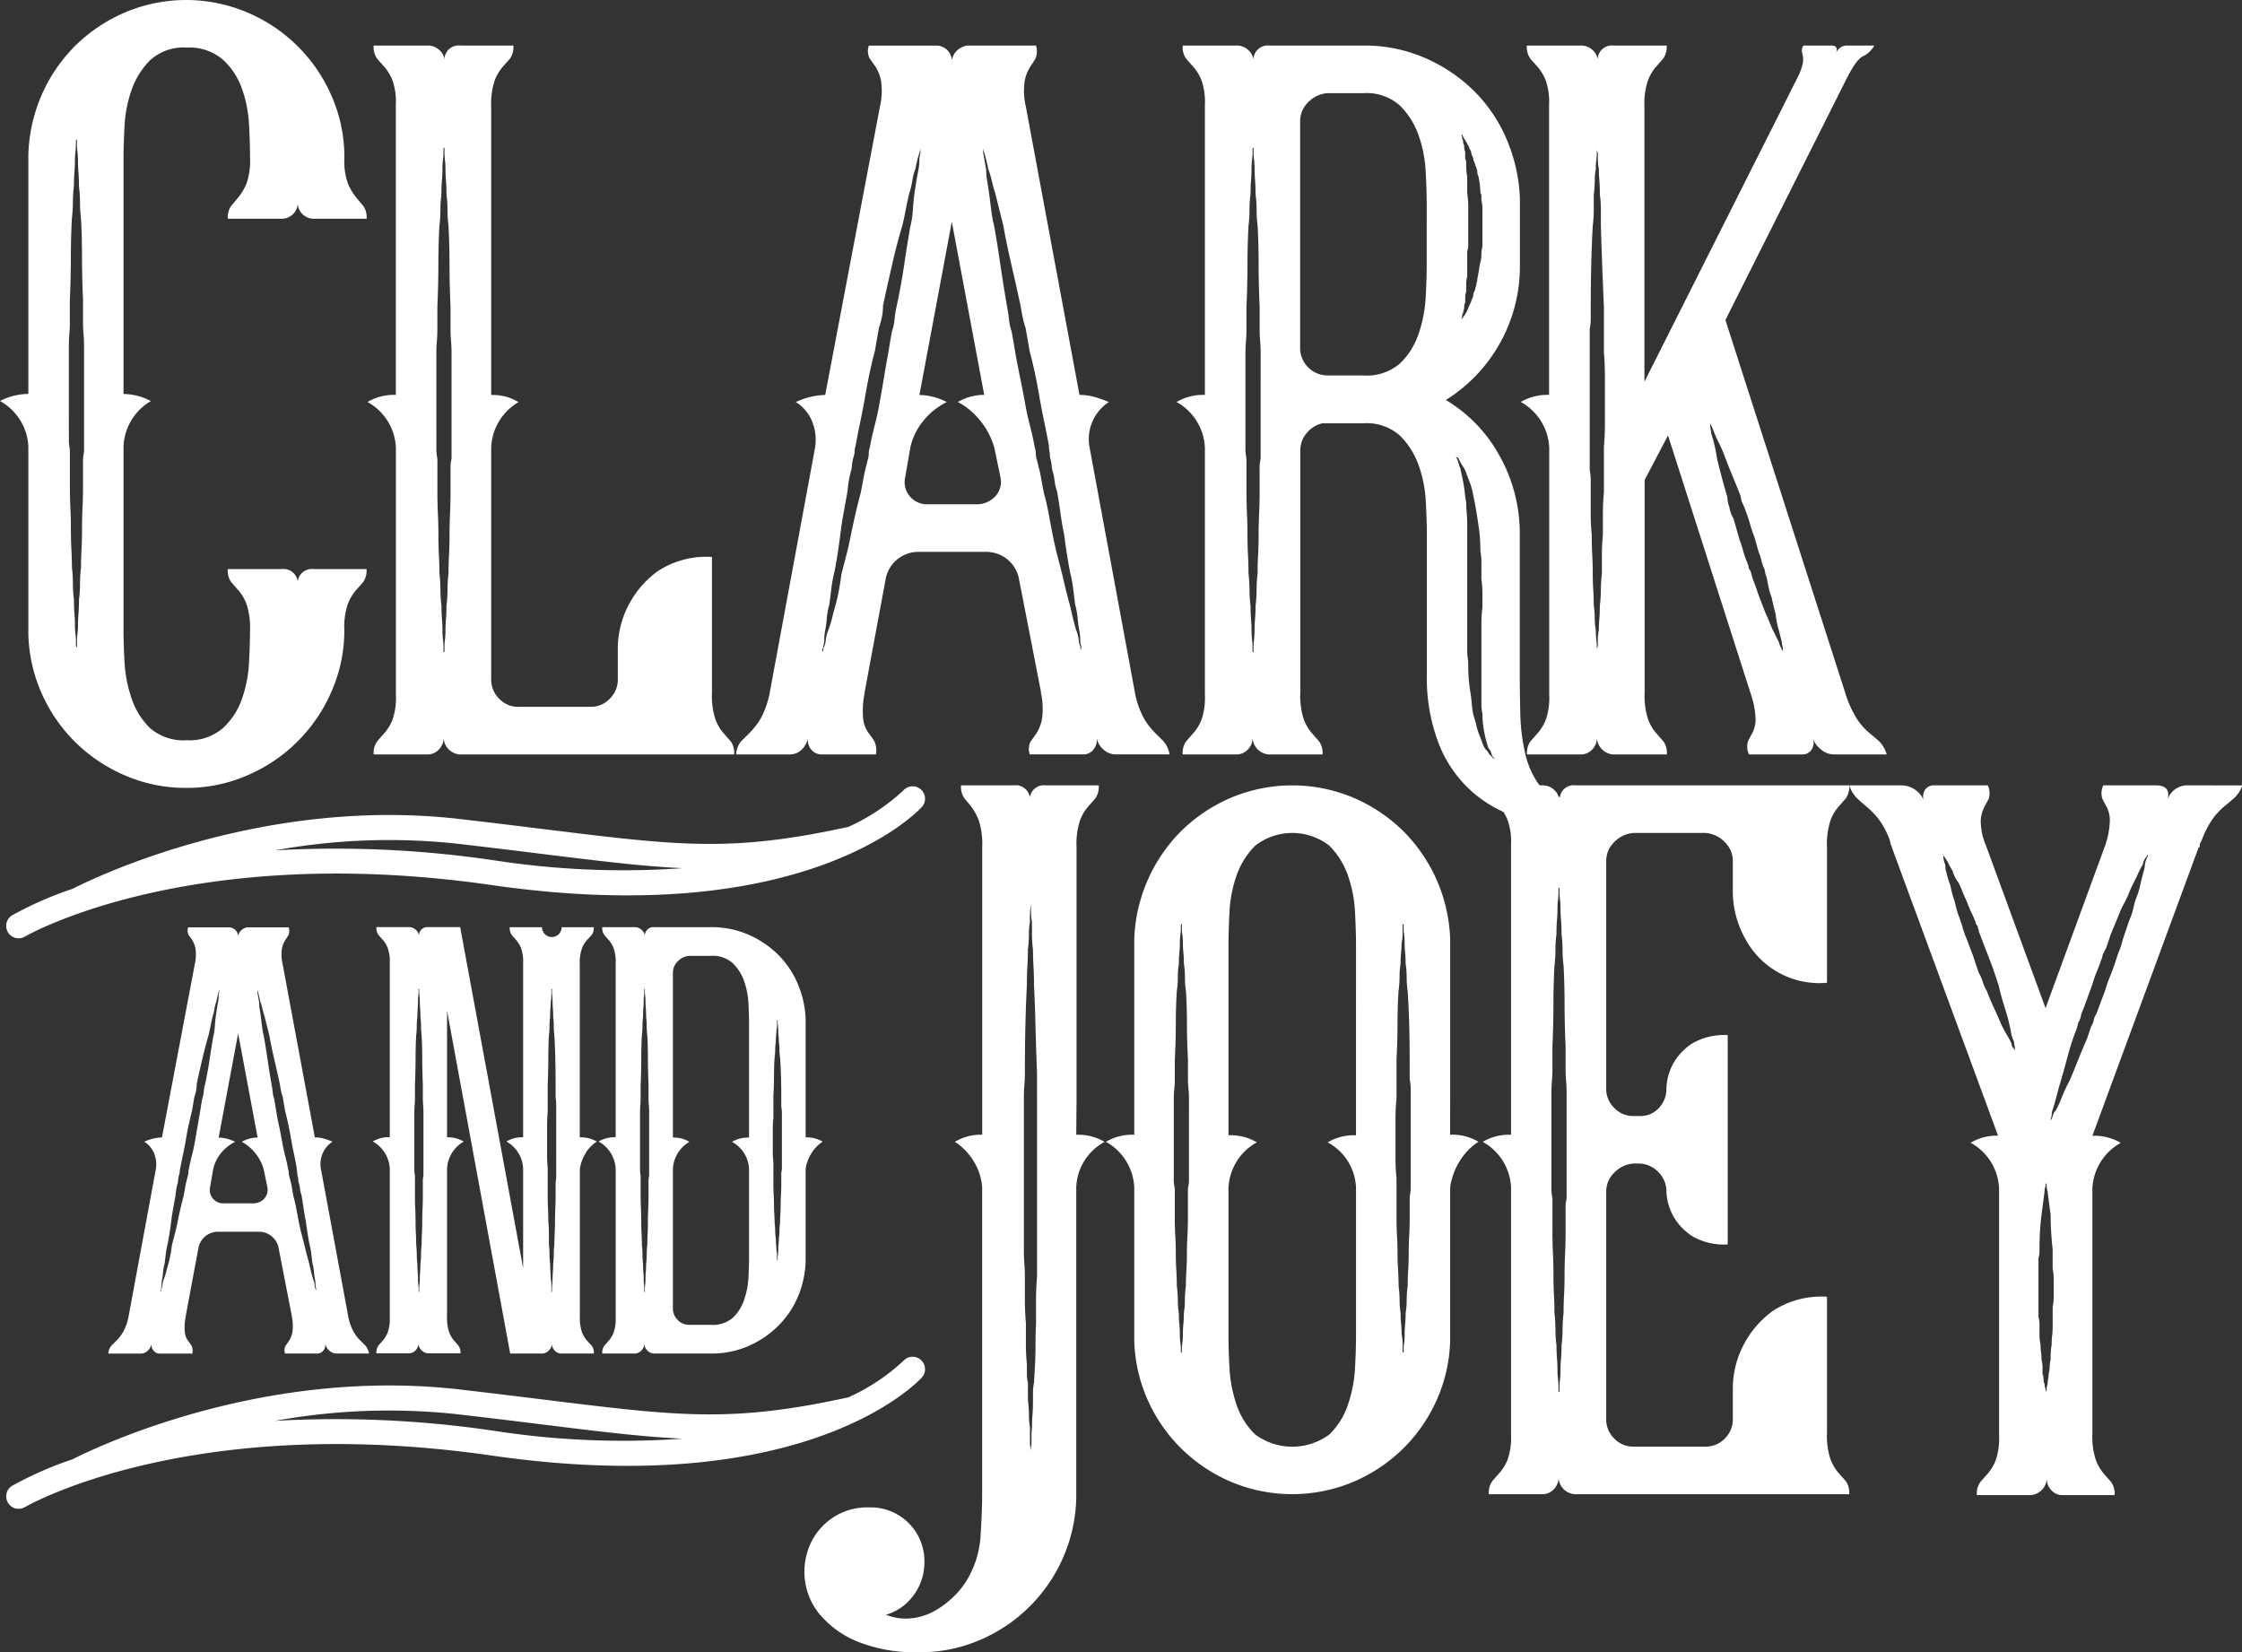 <?xml version="1.0" encoding="utf-8"?>
<svg xmlns="http://www.w3.org/2000/svg" xmlns:xlink="http://www.w3.org/1999/xlink" id="Group_5" data-name="Group 5" width="192.086" height="141.544" viewBox="0 0 192.086 141.544">
  <rect x="0" y="0" width="192.086" height="141.544" fill="#333333" stroke="none"/>
  <defs>
    <clipPath id="clip-path">
      <rect id="Rectangle_31" data-name="Rectangle 31" width="192.086" height="141.544" fill="none"/>
    </clipPath>
  </defs>
  <g id="Group_4" data-name="Group 4" clip-path="url(#clip-path)">
    <path id="Path_3" data-name="Path 3" d="M2.429,38.259v16.05A13.312,13.312,0,0,0,3.6,59.47a13.635,13.635,0,0,0,2.906,4.164,13.8,13.8,0,0,0,4.251,2.819A13.067,13.067,0,0,0,15.963,67.5a12.933,12.933,0,0,0,5.249-1.085,13.7,13.7,0,0,0,7.2-7.2A12.928,12.928,0,0,0,29.5,53.961a6.105,6.105,0,0,1,.3-2.212,4,4,0,0,1,.651-1.128q.346-.39.651-.737a1.7,1.7,0,0,0,.3-1.128H26.894a1.227,1.227,0,0,0-1.388,1.388,1.228,1.228,0,0,0-1.388-1.388h-4.6a1.691,1.691,0,0,0,.3,1.128q.3.347.651.737a4.059,4.059,0,0,1,.651,1.128,6.453,6.453,0,0,1,.3,2.3q0,1.128-.087,2.733a11.032,11.032,0,0,1-.6,3.08A6.16,6.16,0,0,1,19.1,62.376a4.371,4.371,0,0,1-3.1,1.041,4.344,4.344,0,0,1-3.142-1.041,6.33,6.33,0,0,1-1.591-2.559,11.548,11.548,0,0,1-.6-3.123q-.085-1.6-.085-2.733v-15.7a4.722,4.722,0,0,1,2.342-3.9,5.06,5.06,0,0,0-2.342-.607V13.621q0-1.127.085-2.776a11.159,11.159,0,0,1,.6-3.123,6.758,6.758,0,0,1,1.591-2.559,4.238,4.238,0,0,1,3.142-1.085,4.387,4.387,0,0,1,3.1,1.036,6.128,6.128,0,0,1,1.636,2.5,10.921,10.921,0,0,1,.6,3.061q.085,1.6.087,2.716v.087a6.006,6.006,0,0,1-.3,2.242,5.057,5.057,0,0,1-.651,1.121q-.348.431-.651.777a1.676,1.676,0,0,0-.3,1.121h4.6a1.367,1.367,0,0,0,1.388-1.468,1.367,1.367,0,0,0,1.388,1.468h4.511a1.687,1.687,0,0,0-.3-1.122q-.305-.346-.651-.777a4.973,4.973,0,0,1-.651-1.122,5.692,5.692,0,0,1-.3-2.159,13.026,13.026,0,0,0-1.085-5.311,13.665,13.665,0,0,0-7.2-7.167,13.409,13.409,0,0,0-10.454-.039A13.824,13.824,0,0,0,6.506,3.861a13.72,13.72,0,0,0-4.077,9.413V33.747A5.4,5.4,0,0,0,0,34.355a4.708,4.708,0,0,1,2.429,3.9m3.47-4.6V29.67c0-.347.013-.694.043-1.041s.043-.664.043-.954v-2q.085-1.907.087-3.644t.087-3.3a13.3,13.3,0,0,0,.087-1.431,10.763,10.763,0,0,1,.087-1.345c0-.4.014-.794.043-1.171s.043-.708.043-1a6.151,6.151,0,0,1,.044-.781,5.044,5.044,0,0,0,.043-.607v-.347a.077.077,0,0,1,.087-.087v.434a4.763,4.763,0,0,0,.043.607,6.439,6.439,0,0,1,.043.781c0,.29.014.622.043,1s.043.767.043,1.171a11.023,11.023,0,0,1,.087,1.345,12.9,12.9,0,0,0,.087,1.431q.085,1.562.087,3.3t.087,3.644v2c0,.29.014.607.044.954s.043.694.043,1.041v9.023a4.613,4.613,0,0,0-.087,1.041v1.909q0,.956-.043,1.865c-.03.607-.043,1.2-.043,1.778q0,.956-.043,1.778c-.03.55-.043,1.056-.043,1.518a13.249,13.249,0,0,0-.087,1.475,9.326,9.326,0,0,1-.087,1.3c0,.464-.015.868-.043,1.215s-.043.666-.043.954a6.414,6.414,0,0,1-.043.781,4.78,4.78,0,0,0-.043.607v.521a.076.076,0,0,1-.087-.087v-.434a5.064,5.064,0,0,0-.043-.607,6.128,6.128,0,0,1-.044-.781q0-.433-.043-.954c-.03-.347-.043-.751-.043-1.215a9.128,9.128,0,0,1-.087-1.3,13.649,13.649,0,0,0-.087-1.475q0-.693-.043-1.518t-.044-1.778q0-.866-.043-1.778t-.043-1.865v-2.95a2.78,2.78,0,0,0-.043-.434,3.054,3.054,0,0,1-.043-.521Z" transform="translate(0 0)" fill="#fff"/>
    <path id="Path_4" data-name="Path 4" d="M213.39,56.992a4.708,4.708,0,0,1,2.429,3.9V82.065a5.76,5.76,0,0,1-.3,2.169,4.157,4.157,0,0,1-.651,1.085q-.348.39-.651.738a1.694,1.694,0,0,0-.3,1.128h4.578a1.308,1.308,0,0,0,1.013-.434,1.389,1.389,0,0,0,.4-.954,1.491,1.491,0,0,0,1.383,1.388H244.8a1.7,1.7,0,0,0-.3-1.128l-.651-.738a3.974,3.974,0,0,1-.651-1.128,6.426,6.426,0,0,1-.3-2.3V70.266a7.589,7.589,0,0,0-4.641,1.215,8.267,8.267,0,0,0-2.386,2.689,8.131,8.131,0,0,0-1.041,3.817v2.776a2.261,2.261,0,0,1-.689,1.648,2.222,2.222,0,0,1-1.635.694h-6.2a2.219,2.219,0,0,1-1.635-.694,2.257,2.257,0,0,1-.689-1.648V60.9a4.722,4.722,0,0,1,2.342-3.9,4.184,4.184,0,0,0-2.342-.607V31.747a6.425,6.425,0,0,1,.3-2.3,3.989,3.989,0,0,1,.651-1.128q.346-.39.651-.737a1.7,1.7,0,0,0,.3-1.128h-4.511a1.227,1.227,0,0,0-1.388,1.388,1.277,1.277,0,0,0-.441-1,1.425,1.425,0,0,0-.968-.39h-4.664a1.692,1.692,0,0,0,.3,1.128q.3.348.651.737a4.18,4.18,0,0,1,.651,1.084,5.467,5.467,0,0,1,.3,2.082v24.9a4.456,4.456,0,0,0-2.429.607m5.9-.173V52.742c0-.289.013-.607.043-.954s.043-.694.043-1.041V48.838q.085-1.907.087-3.644t.087-3.3a11.361,11.361,0,0,0,.087-1.388,9.154,9.154,0,0,1,.087-1.3c0-.462.014-.868.043-1.215s.043-.664.043-.954a6.149,6.149,0,0,1,.044-.781,5.045,5.045,0,0,0,.043-.607V35.3a.077.077,0,0,1,.087-.087v.434a4.761,4.761,0,0,0,.043.607,6.441,6.441,0,0,1,.043.781c0,.29.014.607.043.954s.043.752.043,1.215a9.352,9.352,0,0,1,.087,1.3,11.045,11.045,0,0,0,.087,1.388q.085,1.562.087,3.3t.087,3.644v1.909c0,.347.014.694.044,1.041s.043.666.043.954v9.109a3.484,3.484,0,0,0-.087.954v1.909q0,.956-.043,1.865c-.03.607-.043,1.2-.043,1.779q0,.956-.043,1.735c-.03.521-.043,1.041-.043,1.562a12.892,12.892,0,0,0-.087,1.431,11.008,11.008,0,0,1-.087,1.345q0,.608-.043,1.128c-.03.347-.043.666-.043.954a7.569,7.569,0,0,1-.043.824,5.478,5.478,0,0,0-.043.564v.521a.076.076,0,0,1-.087-.087V77.9c0-.115-.015-.3-.043-.564a7.21,7.21,0,0,1-.044-.824q0-.433-.043-.954c-.03-.347-.043-.723-.043-1.128a10.749,10.749,0,0,1-.087-1.345,13.3,13.3,0,0,0-.087-1.431q0-.781-.043-1.562t-.044-1.735q0-.866-.043-1.779t-.043-1.865V61.851a4.585,4.585,0,0,1-.087-1.041Z" transform="translate(-181.899 -22.551)" fill="#fff"/>
    <path id="Path_5" data-name="Path 5" d="M433.007,86.748a1.8,1.8,0,0,0,.52-1.041,1.3,1.3,0,0,0,.26,1.041,1.152,1.152,0,0,0,.954.434h4.6a1.838,1.838,0,0,0-.13-1.128c-.145-.231-.318-.477-.52-.737a2.545,2.545,0,0,1-.434-1.128,7.522,7.522,0,0,1,.13-2.3V81.8l1.822-9.8a2.851,2.851,0,0,1,2.689-2.169h5.986A2.851,2.851,0,0,1,451.572,72l1.909,9.8v.087a6.418,6.418,0,0,1,.086,2.3,3.541,3.541,0,0,1-.434,1.128c-.173.26-.347.507-.52.737a1.389,1.389,0,0,0-.087,1.128h4.6a1.067,1.067,0,0,0,.868-.434,1.307,1.307,0,0,0,.26-1.041,1.691,1.691,0,0,0,.564,1.041,1.562,1.562,0,0,0,1.084.434h4.6a2.3,2.3,0,0,0-.521-1.128q-.348-.346-.781-.781a6.273,6.273,0,0,1-.867-1.128,7.479,7.479,0,0,1-.781-2.169l-3.9-21.081a3.8,3.8,0,0,1,1.648-3.9,10.393,10.393,0,0,0-1.215-.434,4.739,4.739,0,0,0-1.3-.174l-4.6-24.725a5.912,5.912,0,0,1-.087-2.212,3.518,3.518,0,0,1,.434-1.128q.26-.39.477-.737a1.574,1.574,0,0,0,.043-1.128h-5.9a1.649,1.649,0,0,0-.911.477,1.353,1.353,0,0,0-.39,1,1.339,1.339,0,0,0-1.3-1.475h-5.813a1.389,1.389,0,0,0,.087,1.128q.26.348.521.737a3.56,3.56,0,0,1,.434,1.128,5.942,5.942,0,0,1-.087,2.212L435,56.384a6.369,6.369,0,0,0-2.516.607,3.521,3.521,0,0,1,1.388,1.648,4.223,4.223,0,0,1,.26,2.256l-3.9,21.081a7.551,7.551,0,0,1-.781,2.169,6.391,6.391,0,0,1-.868,1.128l-.781.781a1.843,1.843,0,0,0-.434,1.128h4.6a1.42,1.42,0,0,0,1.041-.434M448.536,35.3l.087.347c.057.173.115.377.174.607s.115.492.173.781a6.922,6.922,0,0,1,.3,1c.087.377.187.737.3,1.084q.173.7.347,1.388t.347,1.388q.26,1.476.651,3.167t.824,3.687c.057.347.115.666.173.954a7.658,7.658,0,0,0,.26.954c.057.347.115.68.173,1s.115.651.174,1q.26.956.477,2t.39,2.082q.173.956.39,2t.391,2a2.353,2.353,0,0,0,.044.477,2.487,2.487,0,0,1,.043.477,4.784,4.784,0,0,1,.174,1.041,4.552,4.552,0,0,1,.217.954,4.361,4.361,0,0,0,.217.954q.173.956.3,1.909t.3,1.735q.26,2,.521,3.3a11.972,11.972,0,0,1,.26,1.388q.086.7.173,1.388a6.024,6.024,0,0,1,.217,1.171,8.207,8.207,0,0,0,.13,1,4.107,4.107,0,0,1,.087.781,1.9,1.9,0,0,0,.087.607v.347a.183.183,0,0,0-.043-.13c-.03-.028-.044-.1-.044-.217a1.77,1.77,0,0,1-.13-.564,3.25,3.25,0,0,0-.217-.824q-.26-.866-.521-2.082-.175-.606-.347-1.3T455.3,71.74q-.175-.693-.39-1.518t-.39-1.692q-.175-.866-.347-1.822t-.434-1.909q-.087-.433-.174-.911t-.173-.911l-.26-1.041a1.629,1.629,0,0,1-.087-.52,1.66,1.66,0,0,0-.087-.52q-.175-.954-.434-1.952t-.434-2.039q-.175-.953-.391-2t-.39-2q-.088-.52-.174-1.041c-.058-.347-.117-.664-.174-.954a4.352,4.352,0,0,1-.217-1,9.192,9.192,0,0,0-.13-.911q-.348-1.994-.607-3.774t-.52-3.253a11.279,11.279,0,0,1-.26-1.388q-.087-.693-.174-1.388c-.058-.4-.116-.781-.173-1.128a5.8,5.8,0,0,1-.087-.954q-.175-1.041-.26-1.475Zm-2.689,6.246,2.776,14.835a4.406,4.406,0,0,0-2.256.607,6.281,6.281,0,0,1,1.952,1.648A6.5,6.5,0,0,1,449.49,60.9l.52,2.516a1.829,1.829,0,0,1-.39,1.6,2.182,2.182,0,0,1-1.518.737h-4.511a1.947,1.947,0,0,1-1.388-.737,1.9,1.9,0,0,1-.347-1.6l.434-2.516a5.431,5.431,0,0,1,1.085-2.256,5.96,5.96,0,0,1,2.039-1.648,5.249,5.249,0,0,0-2.342-.607Zm-11.1,36.7a.177.177,0,0,1,.043-.13.343.343,0,0,0,.043-.217,1.945,1.945,0,0,0,.087-.607,4.012,4.012,0,0,1,.087-.781,8.8,8.8,0,0,0,.13-1,5.84,5.84,0,0,1,.217-1.171q.086-.693.173-1.388a11.413,11.413,0,0,1,.26-1.388q.26-1.3.521-3.3.086-.781.26-1.735t.347-1.909a9.275,9.275,0,0,1,.347-1.909,4.713,4.713,0,0,1,.173-1.041,1.543,1.543,0,0,0,.087-.477,1.516,1.516,0,0,1,.087-.477q.173-.954.39-2t.39-2q.173-1.041.39-2.082t.477-2q.085-.521.174-1c.057-.317.115-.651.174-1a8.2,8.2,0,0,0,.26-.954,4.937,4.937,0,0,0,.087-.954q.433-1.994.824-3.687T441.6,41.9q.173-.693.3-1.388c.087-.462.187-.924.3-1.388a6.658,6.658,0,0,0,.26-1.084,4.488,4.488,0,0,1,.26-1c.057-.289.115-.549.174-.781s.115-.434.174-.607l.087-.347v.347a2.065,2.065,0,0,0-.087.651,4.273,4.273,0,0,1-.087.824c-.058.29-.117.607-.173.954s-.117.724-.174,1.128q-.087.7-.13,1.388a7.761,7.761,0,0,1-.217,1.388q-.26,1.476-.521,3.253t-.694,3.774a8.492,8.492,0,0,0-.13.911,4.5,4.5,0,0,1-.217,1c-.058.29-.116.607-.173.954s-.117.694-.174,1.041q-.175.956-.347,2t-.347,2q-.175,1.042-.434,2.039t-.434,1.952a1.623,1.623,0,0,0-.087.52,1.666,1.666,0,0,1-.087.52l-.26,1.041q-.088.435-.173.911t-.174.911q-.26.956-.477,1.909t-.39,1.822q-.175.868-.39,1.692t-.391,1.518q-.087.7-.217,1.388t-.3,1.3c-.117.405-.217.781-.3,1.128a7.427,7.427,0,0,1-.3.954,3.136,3.136,0,0,0-.217.824,1.852,1.852,0,0,1-.13.564.767.767,0,0,0-.087.347.077.077,0,0,1-.087.087Z" transform="translate(-364.299 -22.55)" fill="#fff"/>
    <path id="Path_6" data-name="Path 6" d="M882.958,56.992a4.707,4.707,0,0,1,2.429,3.9V82.064a5.76,5.76,0,0,1-.3,2.169,4.157,4.157,0,0,1-.651,1.085c-.232.26-.449.507-.651.737a1.693,1.693,0,0,0-.3,1.128h4.578a1.308,1.308,0,0,0,1.013-.434,1.391,1.391,0,0,0,.4-.954,1.493,1.493,0,0,0,1.388,1.388h4.6a1.7,1.7,0,0,0-.3-1.128l-.651-.737a3.975,3.975,0,0,1-.651-1.128,6.425,6.425,0,0,1-.3-2.3V63.672l2-3.817,7.114,22.209a7.135,7.135,0,0,1,.39,2.169,2.618,2.618,0,0,1-.26,1.085c-.145.26-.275.507-.39.737a1.584,1.584,0,0,0,.087,1.128h4.511a.931.931,0,0,0,.867-.434,1.1,1.1,0,0,0,.087-.954,2.128,2.128,0,0,0,.694.954,1.722,1.722,0,0,0,1.128.434h4.511a2.581,2.581,0,0,0-.651-1.128q-.39-.346-.867-.737a5.693,5.693,0,0,1-1-1.128,9.187,9.187,0,0,1-1.041-2.3L900.482,49.964l10.5-20.908q.781-1.474,1.3-1.692a2.171,2.171,0,0,0,.954-.911H910.98a1.012,1.012,0,0,0-1.041.694c.174-.462.057-.694-.347-.694h-2.429a.832.832,0,0,0-.13.521c.028.116.057.247.087.39a1.842,1.842,0,0,1,0,.564,4.789,4.789,0,0,1-.39,1.128l-13.187,26.2V31.746a6.43,6.43,0,0,1,.3-2.3,3.994,3.994,0,0,1,.651-1.128q.346-.39.651-.737a1.7,1.7,0,0,0,.3-1.128h-4.511a1.227,1.227,0,0,0-1.388,1.388,1.278,1.278,0,0,0-.441-1,1.425,1.425,0,0,0-.968-.39h-4.665a1.69,1.69,0,0,0,.3,1.128q.3.348.651.737a4.181,4.181,0,0,1,.651,1.084,5.467,5.467,0,0,1,.3,2.082v24.9a4.455,4.455,0,0,0-2.429.607m16.223,1.822.087.174a4.889,4.889,0,0,1,.26.607c.115.29.26.607.434.954a12.719,12.719,0,0,1,.521,1.215q.26.7.564,1.431t.651,1.6a1.608,1.608,0,0,1,.13.434,1.5,1.5,0,0,0,.13.434,6.964,6.964,0,0,1,.347.868,8.616,8.616,0,0,1,.3.911,8.16,8.16,0,0,0,.3.911c.115.347.217.68.3,1a8.109,8.109,0,0,0,.3.911.371.371,0,0,0,.043.173.614.614,0,0,1,.043.26.813.813,0,0,1,.087.217.734.734,0,0,0,.087.217,1.615,1.615,0,0,1,.13.434,1.5,1.5,0,0,0,.13.434c.057.29.115.579.173.868a4.764,4.764,0,0,0,.26.867c.057.29.115.55.173.781s.115.464.174.694a6.287,6.287,0,0,0,.26,1.3l.26,1.041a.936.936,0,0,0,.043.3.976.976,0,0,1,.043.3v.173a.246.246,0,0,1-.087-.173,2.107,2.107,0,0,1-.26-.607l-.434-.868q-.175-.346-.52-1.214a6.87,6.87,0,0,1-.3-.694q-.13-.346-.3-.781c-.117-.289-.217-.564-.3-.824s-.188-.534-.3-.824q-.175-.521-.26-.867a.585.585,0,0,1-.174-.434.73.73,0,0,1-.087-.217.8.8,0,0,0-.087-.217,8.124,8.124,0,0,1-.3-.911,8.646,8.646,0,0,0-.3-.911l-.521-1.822a2.679,2.679,0,0,1-.347-.954,2.821,2.821,0,0,1-.174-.868q-.26-.866-.477-1.692t-.39-1.518a13.305,13.305,0,0,0-.52-2.255,1.456,1.456,0,0,0-.043-.347,1.369,1.369,0,0,1-.043-.347ZM888.857,61.85v-11.1a4.943,4.943,0,0,0,.087-.954v-.954q0-1.907.043-3.644t.13-3.3a11.313,11.313,0,0,0,.087-1.388v-1.3a10.159,10.159,0,0,0,.087-1.215,4.854,4.854,0,0,1,.087-.954,6.21,6.21,0,0,1,.043-.781,5.061,5.061,0,0,0,.044-.607V35.3a.758.758,0,0,0,.087.347v.607a4,4,0,0,0,.087.781c0,.29.014.607.043.954s.043.752.043,1.215a9.354,9.354,0,0,1,.087,1.3V41.9q.085,2.95.26,6.94v3.9q.085,1.041.087,2.039v4.034q0,1.041-.087,2v3.9q-.087.956-.087,1.865v1.779q-.088.956-.087,1.735v1.562a12.913,12.913,0,0,0-.087,1.431,11.012,11.012,0,0,1-.087,1.345q0,.608-.043,1.128c-.03.347-.043.666-.043.954a4.2,4.2,0,0,0-.087.824V77.9a.96.96,0,0,0-.087.434V77.9c0-.115-.015-.3-.044-.564a7.282,7.282,0,0,1-.043-.824,4.845,4.845,0,0,1-.087-.954,8.168,8.168,0,0,0-.087-1.128q0-.693-.043-1.345t-.044-1.431q0-.781-.043-1.562t-.044-1.735a17.719,17.719,0,0,1-.087-1.779v-2.82a4.951,4.951,0,0,0-.087-.954Z" transform="translate(-752.655 -22.55)" fill="#fff"/>
    <path id="Path_7" data-name="Path 7" d="M490.479,482.9V461.211a6.426,6.426,0,0,1,.3-2.3,4,4,0,0,1,.651-1.128q.346-.39.651-.737a1.7,1.7,0,0,0,.3-1.128h-4.541a1.214,1.214,0,0,0-1.358,1.388,1.228,1.228,0,0,0-1.388-1.388h-4.511a1.69,1.69,0,0,0,.3,1.128q.3.348.607.737a5.031,5.031,0,0,1,.607,1.128,6.46,6.46,0,0,1,.3,2.3v24.639a4.284,4.284,0,0,0-2.342.607,5.162,5.162,0,0,1,1.6,1.648,4.853,4.853,0,0,1,.737,2.256v26.286q0,1.387-.13,3.47a8.387,8.387,0,0,1-1.084,3.73,6.982,6.982,0,0,1-1.171,1.518,7.816,7.816,0,0,1-1.648,1.258,5.233,5.233,0,0,1-2,.651,4.584,4.584,0,0,1-2.212-.3,4.414,4.414,0,0,0,2.386-1.692,4.693,4.693,0,0,0,.911-2.819,4.594,4.594,0,0,0-4.685-4.685,5.339,5.339,0,0,0-5.119,3.21,5.8,5.8,0,0,0-.434,2.993,5.671,5.671,0,0,0,1.3,2.993,8.356,8.356,0,0,0,3.21,2.3,13.271,13.271,0,0,0,5.292.911,12.921,12.921,0,0,0,5.174-1.041,13.57,13.57,0,0,0,7.108-6.984,13.438,13.438,0,0,0,1.164-5.162V490.361a4.61,4.61,0,0,1,2.429-3.9,4.462,4.462,0,0,0-2.429-.607Zm-3.383-.26v15.356q-.088,1.041-.087,2.039v1.952q-.045.956-.044,1.822t-.043,1.735l-.087,1.561a4,4,0,0,0-.087.781v.694q0,.7-.043,1.258c-.03.377-.043.737-.043,1.084a8.011,8.011,0,0,0-.043.824v.65a1.777,1.777,0,0,0-.044.434v.087l-.087-.521v-1.475a6.542,6.542,0,0,1-.087-1.084,10.443,10.443,0,0,0-.087-1.258V507.1a3.009,3.009,0,0,1-.087-.737v-.824a17.225,17.225,0,0,1-.087-1.735v-1.822q-.087-.953-.087-1.952v-2.039c0-.347-.015-.707-.043-1.084s-.043-.738-.043-1.085V482.639c0-.347.014-.694.043-1.041s.043-.694.043-1.041q0-2.082.043-3.991t.13-3.557c0-.577.013-1.113.043-1.6s.043-.968.043-1.432a10.707,10.707,0,0,0,.087-1.3,5.377,5.377,0,0,1,.087-1.041,8.37,8.37,0,0,1,.087-1.561v.65a5.563,5.563,0,0,0,.087.911v1.041a10.453,10.453,0,0,0,.087,1.3q0,.7.043,1.432t.043,1.6q.085,1.649.13,3.557t.13,3.991Z" transform="translate(-398.245 -388.636)" fill="#fff"/>
    <path id="Path_8" data-name="Path 8" d="M671.535,482.9V469.106a13.738,13.738,0,0,0-4.078-9.326,13.84,13.84,0,0,0-4.251-2.819,13.534,13.534,0,0,0-10.41,0,13.825,13.825,0,0,0-4.251,2.819,13.74,13.74,0,0,0-4.077,9.326v16.743a4.455,4.455,0,0,0-2.429.607,4.708,4.708,0,0,1,2.429,3.9v13.1a13.306,13.306,0,0,0,1.171,5.162,13.627,13.627,0,0,0,2.906,4.164,13.8,13.8,0,0,0,4.251,2.819,13.532,13.532,0,0,0,10.41,0,13.812,13.812,0,0,0,4.251-2.819,13.647,13.647,0,0,0,2.906-4.164,13.363,13.363,0,0,0,1.171-5.162v-13.1a5.737,5.737,0,0,1,.824-2.256,5.146,5.146,0,0,1,1.6-1.648,4.461,4.461,0,0,0-2.429-.607Zm-22.383,3.3v3.383a3.078,3.078,0,0,1-.087.868v2.516q0,.781-.043,1.562c-.03.521-.043,1.012-.043,1.475q0,.781-.043,1.431c-.03.434-.043.883-.043,1.345a10.168,10.168,0,0,0-.087,1.258,6.687,6.687,0,0,1-.087,1.085q0,.52-.043.954a8.442,8.442,0,0,0-.043.867,5.379,5.379,0,0,1-.043.737,3.464,3.464,0,0,0-.043.477v.347a.076.076,0,0,1-.087-.087v-.26a3.687,3.687,0,0,0-.043-.477,5.138,5.138,0,0,1-.043-.737q0-.433-.043-.867a9.343,9.343,0,0,1-.043-.954,6.54,6.54,0,0,1-.087-1.085,10.438,10.438,0,0,0-.087-1.258q0-.693-.043-1.345c-.03-.434-.043-.911-.043-1.431q0-.694-.043-1.475c-.03-.521-.043-1.041-.043-1.562v-2.516a3.018,3.018,0,0,1-.087-.868v-6.854a7.266,7.266,0,0,1,.044-.824,7.574,7.574,0,0,0,.043-.824V479.43q.086-1.647.087-3.123t.087-2.776a8.708,8.708,0,0,0,.087-1.215,6.838,6.838,0,0,1,.087-1.128,9.36,9.36,0,0,1,.043-.954q.043-.433.043-.781a5.167,5.167,0,0,1,.043-.737,3.644,3.644,0,0,0,.043-.477v-.347a.077.077,0,0,1,.087-.087v.434a3.426,3.426,0,0,0,.043.477,5.412,5.412,0,0,1,.043.737,7.613,7.613,0,0,0,.043.781c.029.29.043.607.043.954a6.988,6.988,0,0,1,.087,1.128,8.508,8.508,0,0,0,.087,1.215q.086,1.3.087,2.776t.087,3.123v1.648a7.222,7.222,0,0,0,.043.824,7.562,7.562,0,0,1,.043.824Zm14.315-3.248v2.944a4.453,4.453,0,0,0-2.429.607,4.606,4.606,0,0,1,2.429,3.9v12.731q0,1.126-.087,2.729a11.5,11.5,0,0,1-.607,3.119,6.32,6.32,0,0,1-1.6,2.555,5.348,5.348,0,0,1-6.333,0,6.3,6.3,0,0,1-1.605-2.555,11.444,11.444,0,0,1-.607-3.119q-.088-1.6-.087-2.729V490.4a4.693,4.693,0,0,1,2.429-3.9,4.461,4.461,0,0,0-2.429-.607v-16.37q0-1.124.087-2.771a11.019,11.019,0,0,1,.607-3.118,6.723,6.723,0,0,1,1.605-2.555,5.171,5.171,0,0,1,6.333,0,6.74,6.74,0,0,1,1.6,2.555,11.071,11.071,0,0,1,.607,3.118q.085,1.647.087,2.771Zm4.685-.222v7.721a2.775,2.775,0,0,1-.043.434,2.647,2.647,0,0,0-.043.434v1.648q0,.781-.043,1.562c-.03.521-.043,1.012-.043,1.475q0,.781-.043,1.431c-.03.434-.043.883-.043,1.345a10.166,10.166,0,0,0-.087,1.258,6.687,6.687,0,0,1-.087,1.085q0,.52-.043.954a8.477,8.477,0,0,0-.043.867,5.379,5.379,0,0,1-.043.737,3.456,3.456,0,0,0-.043.477v.347a.076.076,0,0,1-.087-.087v-.737a3.954,3.954,0,0,0-.087-.737q0-.433-.043-.867a9.274,9.274,0,0,1-.043-.954,6.526,6.526,0,0,1-.087-1.085,10.385,10.385,0,0,0-.087-1.258q0-.693-.043-1.345T667.023,496q0-.694-.043-1.475c-.03-.521-.043-1.041-.043-1.562V489.58a16.858,16.858,0,0,1-.087-1.692v-3.427a17.333,17.333,0,0,1,.087-1.735v-3.3q.085-1.647.087-3.123t.087-2.776a8.671,8.671,0,0,0,.087-1.215,6.823,6.823,0,0,1,.087-1.128,9.291,9.291,0,0,1,.043-.954q.043-.433.043-.781a3.926,3.926,0,0,0,.087-.737v-.824a.077.077,0,0,1,.087-.087v.434a3.419,3.419,0,0,0,.043.477,5.412,5.412,0,0,1,.043.737,7.647,7.647,0,0,0,.043.781c.029.29.043.607.043.954a6.987,6.987,0,0,1,.087,1.128,8.508,8.508,0,0,0,.087,1.215q.086,1.3.13,2.776t.043,3.123v1.648a4.3,4.3,0,0,1,.087.824Z" transform="translate(-547.289 -388.636)" fill="#fff"/>
    <path id="Path_9" data-name="Path 9" d="M769.768,89.833a1.769,1.769,0,0,0-1.822,1.388q.433-1.386-.954-1.388h-4.511a1.583,1.583,0,0,0-.087,1.128q.173.348.39.737a2.619,2.619,0,0,1,.26,1.084,7.117,7.117,0,0,1-.39,2.169l-5.119,13.968-5.118-13.968a5.355,5.355,0,0,1-.434-2.169,3.019,3.019,0,0,1,.3-1.084q.215-.39.39-.737a1.59,1.59,0,0,0-.087-1.128h-4.6a.876.876,0,0,0-.781.39,1.157,1.157,0,0,0-.087,1,1.8,1.8,0,0,0-.737-1,2.034,2.034,0,0,0-1.171-.39h-27.94a1.186,1.186,0,0,0-1.343,1.006c-.019,0-.034-.009-.054-.012l-.058-.015a1.294,1.294,0,0,0-.369-.58,1.41,1.41,0,0,0-.968-.4h-.28a3.361,3.361,0,0,1-.235-.308,7.626,7.626,0,0,1-1.041-2.559,16.918,16.918,0,0,1-.391-3.383q-.045-1.865-.043-3.687V68.357a13.61,13.61,0,0,0-1.712-6.724,12.639,12.639,0,0,0-4.621-4.815A13.494,13.494,0,0,0,712.5,45.28V39.641a14.147,14.147,0,0,0-1.12-5.119,12.948,12.948,0,0,0-2.841-4.208,13.724,13.724,0,0,0-4.22-2.819,12.888,12.888,0,0,0-5.165-1.041h-8.094a1.235,1.235,0,0,0-1.377,1.418,1.317,1.317,0,0,0-.441-1.02,1.41,1.41,0,0,0-.968-.4h-4.665a1.69,1.69,0,0,0,.3,1.128q.3.348.651.737a4.179,4.179,0,0,1,.651,1.084,5.771,5.771,0,0,1,.3,2.169V56.384a4.455,4.455,0,0,0-2.429.607,4.706,4.706,0,0,1,2.429,3.9V82.064a5.761,5.761,0,0,1-.3,2.169,4.155,4.155,0,0,1-.651,1.085c-.232.26-.449.507-.651.737a1.693,1.693,0,0,0-.3,1.128h4.578a1.309,1.309,0,0,0,1.013-.434,1.391,1.391,0,0,0,.4-.954,1.492,1.492,0,0,0,1.388,1.388h4.6a1.7,1.7,0,0,0-.3-1.128l-.651-.737a3.975,3.975,0,0,1-.651-1.128,6.423,6.423,0,0,1-.3-2.3V61.156a2.259,2.259,0,0,1,.558-1.518,2.437,2.437,0,0,1,1.335-.824h3.529a4.236,4.236,0,0,1,3.141,1.085,6.766,6.766,0,0,1,1.593,2.559,11.158,11.158,0,0,1,.6,3.123q.086,1.649.087,2.776V80.242a15.7,15.7,0,0,0,1.072,6.16,10.763,10.763,0,0,0,2.919,4.078,11.129,11.129,0,0,0,2.569,1.63,5.326,5.326,0,0,1,.352.674,5.767,5.767,0,0,1,.3,2.169v24.812a4.454,4.454,0,0,0-2.429.607,4.707,4.707,0,0,1,2.429,3.9v21.168a5.758,5.758,0,0,1-.3,2.169,4.154,4.154,0,0,1-.651,1.085c-.232.26-.449.507-.651.737a1.692,1.692,0,0,0-.3,1.128H714.4a1.308,1.308,0,0,0,1.013-.434,1.391,1.391,0,0,0,.4-.954,1.491,1.491,0,0,0,1.383,1.388h23.516a1.7,1.7,0,0,0-.3-1.128c-.2-.231-.42-.477-.651-.737a3.975,3.975,0,0,1-.651-1.128,6.421,6.421,0,0,1-.3-2.3V133.644a7.588,7.588,0,0,0-4.641,1.215,8.268,8.268,0,0,0-2.386,2.689,8.134,8.134,0,0,0-1.041,3.817v2.776a2.262,2.262,0,0,1-.689,1.648,2.223,2.223,0,0,1-1.635.694h-6.2a2.222,2.222,0,0,1-1.635-.693,2.25,2.25,0,0,1-.689-1.646V124.658a2.254,2.254,0,0,1,.689-1.646,2.564,2.564,0,0,1,1.635-.78h.6a2.4,2.4,0,0,1,1.591.78,2.337,2.337,0,0,1,.645,1.646,4.721,4.721,0,0,0,.689,2.252,4.97,4.97,0,0,0,1.548,1.559,5.408,5.408,0,0,0,3.012.693V111.232a5.422,5.422,0,0,0-3.012.693,4.987,4.987,0,0,0-1.548,1.559,4.729,4.729,0,0,0-.689,2.251v.087a2.333,2.333,0,0,1-.645,1.646,2.09,2.09,0,0,1-1.591.693h-.6a2.222,2.222,0,0,1-1.635-.693,2.25,2.25,0,0,1-.689-1.646V96.335a2.254,2.254,0,0,1,.689-1.646,2.576,2.576,0,0,1,1.635-.779h6.2a2.579,2.579,0,0,1,1.635.781,2.266,2.266,0,0,1,.689,1.648v2.689a8.287,8.287,0,0,0,1.041,3.9,7.188,7.188,0,0,0,7.027,3.817v-11.6a6.478,6.478,0,0,1,.3-2.31,4.012,4.012,0,0,1,.651-1.133q.346-.392.651-.741a1.717,1.717,0,0,0,.3-1.133,2.882,2.882,0,0,0,.607,1.04,10.8,10.8,0,0,0,.824.737,8.233,8.233,0,0,1,1,1,7.023,7.023,0,0,1,1.041,1.909l.087.347a.172.172,0,0,0,.043.13.181.181,0,0,1,.043.13l9.109,24.725a4.282,4.282,0,0,0-2.342.607,4.706,4.706,0,0,1,2.429,3.9v21.168a5.761,5.761,0,0,1-.3,2.169,4.153,4.153,0,0,1-.651,1.084c-.232.26-.449.507-.651.737a1.693,1.693,0,0,0-.3,1.128h4.6a1.492,1.492,0,0,0,1.388-1.388,1.41,1.41,0,0,0,.381.954,1.241,1.241,0,0,0,.977.434h4.454a1.7,1.7,0,0,0-.3-1.128l-.651-.737a3.976,3.976,0,0,1-.651-1.128,6.419,6.419,0,0,1-.3-2.3V124.361a4.7,4.7,0,0,1,2.429-3.9,4.459,4.459,0,0,0-2.429-.607l9.109-24.725h.087v-.26l.174-.347a8.046,8.046,0,0,1,1-1.909,6.348,6.348,0,0,1,.954-1c.317-.26.607-.506.868-.737a2.562,2.562,0,0,0,.651-1.041ZM707.986,39.12V37.732a6.481,6.481,0,0,1-.087-1.215.615.615,0,0,0-.043-.26.587.587,0,0,1-.043-.26v-.434a.958.958,0,0,1-.087-.434.348.348,0,0,0-.043-.217.172.172,0,0,1-.044-.13.508.508,0,0,0-.086-.347v-.174l-.087-.174h.087a74.588,74.588,0,0,0,.173.347c.057.058.087.1.087.13s.029.073.087.13l.173.347a.256.256,0,0,1,.087.174.246.246,0,0,0,.087.173.69.69,0,0,1,.087.26.655.655,0,0,0,.087.26.692.692,0,0,1,.087.26.655.655,0,0,0,.087.26.172.172,0,0,0,.043.13.182.182,0,0,1,.043.13.172.172,0,0,0,.043.13.182.182,0,0,1,.043.13.786.786,0,0,1,.087.347.759.759,0,0,0,.087.347,7.379,7.379,0,0,1,.174,1.3c0,.116.013.188.043.217a.349.349,0,0,1,.043.217v.347a2.664,2.664,0,0,1,.087.781v3.036a1.433,1.433,0,0,1-.043.347,1.39,1.39,0,0,0-.043.347,2.668,2.668,0,0,1-.087.781,5.689,5.689,0,0,0-.13.694,6.182,6.182,0,0,1-.13.694.977.977,0,0,1-.043.3.937.937,0,0,0-.043.3.665.665,0,0,0-.087.26.677.677,0,0,1-.087.26.7.7,0,0,0-.087.3.711.711,0,0,1-.087.3.76.76,0,0,0-.087.217.775.775,0,0,1-.087.217q-.087.175-.174.39c-.058.145-.117.275-.173.391-.058.058-.087.1-.087.13s-.03.073-.087.13l-.087.087v.087l-.173.087.087-.174v-.173a.355.355,0,0,0,.086-.26.87.87,0,0,0,.087-.39.861.861,0,0,1,.087-.39v-.521a.6.6,0,0,1,.043-.26.605.605,0,0,0,.043-.26v-.564a2.663,2.663,0,0,1,.087-.651v-2a.962.962,0,0,1,.087-.434v-3.3a7.985,7.985,0,0,0-.087-1.388m-17.7,17.7V61.85a3.476,3.476,0,0,0-.087.954v1.909q0,.956-.043,1.865c-.03.607-.043,1.2-.043,1.779q0,.956-.044,1.735t-.043,1.562a12.977,12.977,0,0,0-.087,1.431,11.013,11.013,0,0,1-.087,1.345q0,.608-.043,1.128c-.03.347-.043.666-.043.954a7.561,7.561,0,0,1-.044.824,5.534,5.534,0,0,0-.043.564v.521a.076.076,0,0,1-.087-.087V77.9c0-.115-.015-.3-.043-.564a7.3,7.3,0,0,1-.043-.824q0-.433-.043-.954c-.03-.347-.043-.723-.043-1.128a10.729,10.729,0,0,1-.087-1.345,13.223,13.223,0,0,0-.087-1.431q0-.781-.043-1.562t-.043-1.735q0-.866-.043-1.779t-.043-1.865V61.85a4.6,4.6,0,0,1-.087-1.041V52.741c0-.289.013-.607.043-.954s.043-.694.043-1.041V48.837q.085-1.907.087-3.644t.087-3.3a11.3,11.3,0,0,0,.087-1.388,9.138,9.138,0,0,1,.087-1.3c0-.462.013-.868.043-1.215s.043-.664.043-.954a6.221,6.221,0,0,1,.043-.781,5.033,5.033,0,0,0,.043-.607V35.3a.077.077,0,0,1,.087-.087v.434a4.81,4.81,0,0,0,.043.607,6.434,6.434,0,0,1,.044.781c0,.29.014.607.043.954s.043.752.043,1.215a9.359,9.359,0,0,1,.087,1.3,11.111,11.111,0,0,0,.087,1.388q.086,1.562.087,3.3t.087,3.644v1.909c0,.347.014.694.043,1.041s.043.666.043.954Zm14.228-11.5q0,1.125-.087,2.723a11.479,11.479,0,0,1-.6,3.111,6.316,6.316,0,0,1-1.593,2.551,4.351,4.351,0,0,1-3.141,1.037h-3.1a2.356,2.356,0,0,1-2.323-2.334V32.953a2.246,2.246,0,0,1,.689-1.643,2.575,2.575,0,0,1,1.635-.778h3.1a4.245,4.245,0,0,1,3.141,1.08,6.738,6.738,0,0,1,1.593,2.551,11.073,11.073,0,0,1,.6,3.112q.086,1.643.087,2.765Zm5.205,41.608-.173-.173a2.128,2.128,0,0,1-.26-.521c-.058-.173-.145-.4-.26-.694a5.176,5.176,0,0,1-.26-.824q-.088-.39-.26-.911a8.263,8.263,0,0,1-.13-.954q-.044-.52-.13-1.041c-.058-.347-.1-.708-.13-1.085s-.043-.766-.043-1.171a3.8,3.8,0,0,0-.043-.607,3.619,3.619,0,0,1-.043-.607V67.576c0-.4-.015-.766-.044-1.084s-.043-.621-.043-.911a8.668,8.668,0,0,1-.13-.868q-.045-.433-.13-.868-.175-.866-.26-1.215a.655.655,0,0,1-.087-.26.256.256,0,0,0-.087-.173.349.349,0,0,0-.043-.217.172.172,0,0,1-.043-.13.246.246,0,0,1-.087-.174.246.246,0,0,0,.173.087c.057.117.115.232.174.347a3.866,3.866,0,0,0,.26.434,2.211,2.211,0,0,1,.26.52q.085.261.26.694a5.514,5.514,0,0,1,.26.824c.057.26.115.535.173.824q.173.868.347,2.082.085.52.13,1.084t.044,1.171a5.832,5.832,0,0,1,.087,1.215v1.215a8.723,8.723,0,0,1,.087,1.214V74.6a10.483,10.483,0,0,0-.087,1.3v6.9a4.608,4.608,0,0,0,.087.911,8.327,8.327,0,0,0,.174,1.648q.085.435.173.737c.057.2.115.39.173.564a.782.782,0,0,1,.217.347,1.618,1.618,0,0,0,.13.347l.086.087.087.087h-.087l-.086-.087-.174-.174-.087-.087c-.058-.057-.087-.1-.087-.13s-.03-.072-.087-.13M716.5,120.2v5.032a3.471,3.471,0,0,0-.087.954v1.909q0,.956-.043,1.865t-.044,1.779q0,.956-.043,1.735t-.043,1.562a12.991,12.991,0,0,0-.087,1.431,11.047,11.047,0,0,1-.087,1.345q0,.608-.044,1.128c-.03.347-.043.666-.043.954a7.544,7.544,0,0,1-.043.824,5.567,5.567,0,0,0-.043.564v.521a.076.076,0,0,1-.087-.087v-.434c0-.115-.015-.3-.043-.564a7.251,7.251,0,0,1-.043-.824q0-.433-.043-.954c-.03-.347-.043-.722-.043-1.128a10.726,10.726,0,0,1-.087-1.345,13.224,13.224,0,0,0-.087-1.431q0-.781-.043-1.562c-.03-.52-.043-1.1-.043-1.735q0-.866-.043-1.779t-.044-1.865v-2.863a4.589,4.589,0,0,1-.087-1.041v-8.068c0-.289.014-.607.043-.954s.043-.694.043-1.041v-1.909q.085-1.907.087-3.644t.087-3.3a11.3,11.3,0,0,0,.087-1.388,9.135,9.135,0,0,1,.087-1.3c0-.462.013-.868.043-1.215s.043-.664.043-.954a6.187,6.187,0,0,1,.043-.781,5.046,5.046,0,0,0,.043-.607v-.347a.077.077,0,0,1,.087-.087v.434a4.824,4.824,0,0,0,.043.607,6.424,6.424,0,0,1,.043.781c0,.29.014.607.043.954s.044.752.044,1.215a9.383,9.383,0,0,1,.087,1.3,11.123,11.123,0,0,0,.087,1.388q.086,1.562.087,3.3t.087,3.644v1.909c0,.347.014.694.044,1.041s.043.666.043.954Zm38.432-7.634-.087-.174q-.175-.085-.26-.52c-.117-.23-.26-.491-.434-.781a8.634,8.634,0,0,1-.521-1.041q-.26-.606-.564-1.258t-.564-1.345a3.339,3.339,0,0,1-.347-.781,3.463,3.463,0,0,0-.347-.781l-.521-1.562c-.117-.289-.217-.549-.3-.781s-.188-.491-.3-.781a.734.734,0,0,1-.087-.217.812.812,0,0,0-.087-.217.4.4,0,0,0-.043-.173.369.369,0,0,1-.043-.174l-.26-.781a5.823,5.823,0,0,1-.26-.781c-.058-.23-.117-.462-.173-.694a7.748,7.748,0,0,1-.347-1.3,8.714,8.714,0,0,1-.347-1.128,1.5,1.5,0,0,1-.087-.477.879.879,0,0,0-.087-.39,1.911,1.911,0,0,1-.087-.607l-.087-.174a.257.257,0,0,1,.087.174l.347.521c.057.117.115.232.174.347a3.829,3.829,0,0,0,.26.434,2.847,2.847,0,0,0,.521,1.041q.173.348.521,1.215a7.5,7.5,0,0,1,.3.694,6.837,6.837,0,0,0,.3.694c.057.117.115.247.174.39s.115.275.173.39a.494.494,0,0,0,.174.347c0,.117.013.188.043.217a.349.349,0,0,1,.043.217c.115.29.217.55.3.781s.187.492.3.781.217.551.3.781.187.492.3.781l.26.781.26.781q.173.781.391,1.475t.39,1.3q.173.7.26,1.171a2.993,2.993,0,0,0,.26.824,1.368,1.368,0,0,0,.044.347,1.243,1.243,0,0,1,.043.26Zm3.3,20.3v.824a4.27,4.27,0,0,1-.087.824v1.648a6.4,6.4,0,0,1-.043.781,6.206,6.206,0,0,0-.043.781,7.18,7.18,0,0,0-.087,1.3,2.667,2.667,0,0,0-.087.651,1.8,1.8,0,0,1-.087.564,2.464,2.464,0,0,1-.043.477,1.947,1.947,0,0,0-.043.39,1.626,1.626,0,0,0-.087.521l-.087.173v-.173a.735.735,0,0,0-.043-.217.929.929,0,0,1-.044-.3.852.852,0,0,1-.087-.39,1.547,1.547,0,0,0-.087-.477v-.564a2.744,2.744,0,0,0-.087-.651,4.7,4.7,0,0,0-.044-.651,4.493,4.493,0,0,1-.043-.651,3.982,3.982,0,0,1-.087-.781v-.781a2.663,2.663,0,0,0-.087-.781v-5.032a2.664,2.664,0,0,0,.087-.781c0-.52.014-1.026.043-1.518s.072-.968.13-1.431q.173-1.3.26-2a.934.934,0,0,1,.044-.3.974.974,0,0,0,.043-.3v-.174a.247.247,0,0,0,.087.174,1.907,1.907,0,0,0,.087.607q.085.7.26,2c0,.463.013.941.043,1.431s.072,1,.13,1.518v1.648a4.278,4.278,0,0,1,.087.824ZM766.3,95.905a2.012,2.012,0,0,0-.26.781,1.892,1.892,0,0,1-.087.477q-.087.305-.174.651c-.058.232-.116.477-.173.737a5.393,5.393,0,0,1-.26.824,4.839,4.839,0,0,0-.26.868,5,5,0,0,1-.26.867c-.117.29-.232.607-.347.954s-.232.694-.347,1.041a5.414,5.414,0,0,1-.347,1.041,924.483,924.483,0,0,1-.347,1.041q-.175.52-.39,1.041a10.149,10.149,0,0,0-.39,1.128l-.781,2.082a1.312,1.312,0,0,0-.217.52,1.357,1.357,0,0,1-.217.521c-.058.173-.117.347-.173.521s-.117.347-.174.521q-.421.956-.8,1.909t-.714,1.735a12.786,12.786,0,0,0-.672,1.431,7.759,7.759,0,0,1-.5,1.085.762.762,0,0,0-.217.347,1.77,1.77,0,0,1-.13.347l-.087.174v-.174a.777.777,0,0,0,.087-.347,1.416,1.416,0,0,1,.087-.434q.169-.521.338-1.171t.424-1.518q.252-.866.507-1.822t.592-1.909a5.416,5.416,0,0,0,.337-1.041,1.36,1.36,0,0,0,.211-.521,2.289,2.289,0,0,1,.212-.607l.762-2.082a10.156,10.156,0,0,1,.39-1.128q.216-.52.39-1.041a.678.678,0,0,0,.087-.26.67.67,0,0,1,.087-.26l.26-.52c.057-.173.115-.347.174-.521s.115-.347.174-.521q.173-.433.39-.954c.144-.347.274-.664.391-.954a7.086,7.086,0,0,1,.39-.824,7.427,7.427,0,0,0,.39-.824q.173-.433.347-.781t.347-.694a8.863,8.863,0,0,1,.521-1.041,1.313,1.313,0,0,1,.347-.694c0-.057.014-.087.043-.087s.043-.028.043-.087Z" transform="translate(-582.28 -22.55)" fill="#fff"/>
    <path id="Path_10" data-name="Path 10" d="M82.516,574.8h2.765a1.381,1.381,0,0,0-.313-.678l-.47-.47a3.76,3.76,0,0,1-.522-.678,4.489,4.489,0,0,1-.47-1.3l-2.348-12.678a2.287,2.287,0,0,1,.991-2.348,6.327,6.327,0,0,0-.73-.261,2.848,2.848,0,0,0-.782-.1l-2.765-14.869a3.563,3.563,0,0,1-.052-1.331,2.124,2.124,0,0,1,.261-.678c.1-.157.2-.3.287-.444a.946.946,0,0,0,.026-.678H74.847a.99.99,0,0,0-.548.287.812.812,0,0,0-.235.6.805.805,0,0,0-.783-.887h-3.5a.834.834,0,0,0,.052.678c.1.14.209.287.313.444a2.141,2.141,0,0,1,.261.678,3.582,3.582,0,0,1-.052,1.331l-2.818,14.869a3.829,3.829,0,0,0-1.513.365,2.116,2.116,0,0,1,.835.991,2.536,2.536,0,0,1,.156,1.357l-2.348,12.678a4.542,4.542,0,0,1-.47,1.3,3.836,3.836,0,0,1-.522.678l-.469.47a1.109,1.109,0,0,0-.261.678h2.765a.853.853,0,0,0,.626-.261,1.08,1.08,0,0,0,.313-.626.78.78,0,0,0,.157.626.692.692,0,0,0,.574.261h2.765a1.1,1.1,0,0,0-.078-.678c-.087-.139-.191-.287-.313-.444A1.532,1.532,0,0,1,69.5,573a4.52,4.52,0,0,1,.078-1.383v-.052l1.1-5.9a1.715,1.715,0,0,1,1.617-1.3h3.6a1.715,1.715,0,0,1,1.617,1.3l1.148,5.9v.052A3.864,3.864,0,0,1,78.707,573a2.138,2.138,0,0,1-.261.678c-.1.157-.209.305-.313.444a.834.834,0,0,0-.052.678h2.765a.641.641,0,0,0,.522-.261.785.785,0,0,0,.156-.626,1.016,1.016,0,0,0,.339.626.939.939,0,0,0,.652.261M71.194,551.843a5.114,5.114,0,0,0-.078.548,2.7,2.7,0,0,1-.13.6c-.035.175-.07.365-.1.574s-.07.417-.1.626q-.105.575-.209,1.2t-.209,1.2q-.105.626-.261,1.226t-.261,1.174a.973.973,0,0,0-.052.313,1,1,0,0,1-.052.313l-.157.626q-.053.261-.1.547c-.035.191-.07.374-.1.548q-.157.574-.287,1.148t-.235,1.1q-.105.522-.235,1.017t-.235.913q-.053.418-.13.835t-.183.783c-.07.244-.13.469-.183.678a4.563,4.563,0,0,1-.183.574,1.87,1.87,0,0,0-.13.5,1.114,1.114,0,0,1-.078.339.463.463,0,0,0-.052.209.046.046,0,0,1-.052.052v-.052a.106.106,0,0,1,.026-.078.2.2,0,0,0,.026-.13,1.17,1.17,0,0,0,.052-.365,2.4,2.4,0,0,1,.052-.469,5.269,5.269,0,0,0,.078-.6,3.492,3.492,0,0,1,.13-.7q.051-.417.1-.835a6.852,6.852,0,0,1,.156-.835q.157-.783.313-1.983c.034-.313.086-.66.157-1.044s.139-.764.209-1.148a5.573,5.573,0,0,1,.209-1.148,2.829,2.829,0,0,1,.1-.626.929.929,0,0,0,.052-.287.906.906,0,0,1,.052-.287q.1-.574.235-1.2t.235-1.2q.1-.626.235-1.252t.287-1.2c.034-.209.069-.408.1-.6s.07-.391.1-.6a4.868,4.868,0,0,0,.157-.574,2.96,2.96,0,0,0,.052-.574q.26-1.2.5-2.217t.5-1.9q.1-.417.183-.835t.183-.835a3.988,3.988,0,0,0,.157-.652,2.672,2.672,0,0,1,.156-.6c.034-.174.069-.33.1-.47s.069-.261.1-.365l.052-.209v.209a1.243,1.243,0,0,0-.052.391,2.581,2.581,0,0,1-.052.5c-.035.174-.07.365-.1.574s-.07.435-.1.679q-.052.418-.078.835a4.681,4.681,0,0,1-.13.835q-.156.888-.313,1.956t-.417,2.269m5.139,9.626a1.311,1.311,0,0,1-.913.443H72.708a1.17,1.17,0,0,1-.835-.443,1.144,1.144,0,0,1-.209-.965l.261-1.513a3.263,3.263,0,0,1,.652-1.357,3.581,3.581,0,0,1,1.226-.991,3.154,3.154,0,0,0-1.409-.365l1.67-8.922,1.67,8.922a2.648,2.648,0,0,0-1.356.365,3.776,3.776,0,0,1,1.174.991,3.9,3.9,0,0,1,.7,1.357l.313,1.513a1.1,1.1,0,0,1-.235.965m4.382,7.878c-.018-.017-.026-.06-.026-.13a1.059,1.059,0,0,1-.078-.339,1.934,1.934,0,0,0-.13-.5q-.156-.521-.313-1.252-.1-.365-.209-.783t-.209-.835q-.105-.417-.235-.913t-.235-1.017q-.105-.521-.209-1.1t-.261-1.148q-.052-.26-.1-.548t-.1-.547l-.156-.626a.976.976,0,0,1-.052-.313,1,1,0,0,0-.052-.313q-.105-.574-.261-1.174t-.261-1.226q-.1-.573-.235-1.2t-.235-1.2q-.053-.313-.1-.626c-.035-.209-.07-.4-.1-.574a2.63,2.63,0,0,1-.13-.6,5.519,5.519,0,0,0-.078-.548q-.209-1.2-.365-2.269t-.313-1.956a6.841,6.841,0,0,1-.156-.835q-.053-.417-.1-.835-.053-.365-.1-.679a3.5,3.5,0,0,1-.052-.574c-.07-.418-.122-.713-.156-.887V543.6l.052.209c.034.1.069.227.1.365s.069.3.1.47a4.13,4.13,0,0,1,.183.6c.052.226.113.443.183.652q.1.418.209.835t.209.835q.156.888.391,1.9t.5,2.217q.051.313.1.574a4.6,4.6,0,0,0,.156.574q.051.313.1.6c.034.192.069.391.1.6q.157.575.287,1.2t.235,1.252q.1.574.235,1.2t.235,1.2a1.426,1.426,0,0,0,.026.287,1.479,1.479,0,0,1,.026.287,2.871,2.871,0,0,1,.1.626,2.714,2.714,0,0,1,.13.574,2.641,2.641,0,0,0,.13.574q.1.575.183,1.148c.052.383.112.73.183,1.044q.157,1.2.313,1.983a7.147,7.147,0,0,1,.157.835q.051.418.1.835a3.62,3.62,0,0,1,.13.7,4.9,4.9,0,0,0,.078.6,2.485,2.485,0,0,1,.052.469,1.145,1.145,0,0,0,.052.365v.209a.108.108,0,0,0-.026-.078" transform="translate(-53.661 -458.841)" fill="#fff"/>
    <path id="Path_11" data-name="Path 11" d="M234.619,557.635a3.09,3.09,0,0,1,.965-.991,2.681,2.681,0,0,0-1.461-.365V541.461a3.728,3.728,0,0,1,.191-1.383,2.379,2.379,0,0,1,.409-.678c.145-.157.282-.3.409-.444a.988.988,0,0,0,.191-.678H232.57a.841.841,0,0,1-1.682,0h-2.765a1.016,1.016,0,0,0,.183.678q.182.209.391.444a2.517,2.517,0,0,1,.391.652,3.468,3.468,0,0,1,.183,1.3v14.922a2.579,2.579,0,0,0-1.43.365,2.781,2.781,0,0,1,1.43,2.348v8.5l-5.394-29.217h-2.7a.736.736,0,0,0-.83.835.769.769,0,0,0-.265-.6.857.857,0,0,0-.582-.235H216.7a1.016,1.016,0,0,0,.183.678q.182.209.391.444a2.51,2.51,0,0,1,.391.652,3.464,3.464,0,0,1,.183,1.3v14.922a2.678,2.678,0,0,0-1.461.365,2.83,2.83,0,0,1,1.461,2.348v12.73a3.459,3.459,0,0,1-.183,1.3,2.5,2.5,0,0,1-.391.652c-.139.156-.27.305-.391.444a1.017,1.017,0,0,0-.183.678h2.753a.786.786,0,0,0,.609-.261.836.836,0,0,0,.238-.574.9.9,0,0,0,.835.835H223.9a1.023,1.023,0,0,0-.183-.678l-.391-.444a2.4,2.4,0,0,1-.391-.678,3.868,3.868,0,0,1-.183-1.383V558.992a2.835,2.835,0,0,1,1.43-2.348,2.581,2.581,0,0,0-1.43-.365V545.427l5.4,29.321v.052h2.749a.789.789,0,0,0,.571-.261.8.8,0,0,0,.259-.574.832.832,0,0,0,.238.574.784.784,0,0,0,.609.261h2.753a.989.989,0,0,0-.191-.678l-.409-.444a2.369,2.369,0,0,1-.409-.678,3.725,3.725,0,0,1-.191-1.383V558.992a3.447,3.447,0,0,1,.5-1.357m-13.9-1.1v3.026a2.084,2.084,0,0,0-.052.574v1.148q0,.575-.026,1.122c-.018.365-.026.723-.026,1.069q0,.575-.026,1.044t-.026.939a7.768,7.768,0,0,0-.052.861,6.592,6.592,0,0,1-.052.808c0,.244-.009.469-.026.678s-.026.4-.026.574a4.6,4.6,0,0,1-.026.5,3.3,3.3,0,0,0-.026.339v.313a.046.046,0,0,1-.052-.052v-.261q0-.1-.026-.339a4.375,4.375,0,0,1-.026-.5c0-.174-.009-.365-.026-.574s-.026-.434-.026-.678a6.454,6.454,0,0,1-.052-.808,7.987,7.987,0,0,0-.052-.861q0-.469-.026-.939c-.018-.313-.026-.66-.026-1.044,0-.347-.009-.7-.026-1.069s-.026-.739-.026-1.122v-1.722a2.755,2.755,0,0,1-.052-.626v-4.852c0-.174.008-.365.026-.574s.026-.417.026-.626v-1.148q.051-1.147.052-2.191t.052-1.983a6.814,6.814,0,0,0,.052-.835,5.5,5.5,0,0,1,.052-.783c0-.278.008-.522.026-.73s.026-.4.026-.574a3.738,3.738,0,0,1,.026-.47,3.009,3.009,0,0,0,.026-.365V543.6a.046.046,0,0,1,.052-.052v.261a2.865,2.865,0,0,0,.026.365,3.916,3.916,0,0,1,.026.47c0,.174.008.365.026.574s.026.452.026.73a5.607,5.607,0,0,1,.052.783,6.643,6.643,0,0,0,.052.835q.051.939.052,1.983t.052,2.191v1.148c0,.208.008.417.026.626s.026.4.026.574Zm11.374-2.452v5.478a2.5,2.5,0,0,1-.052.574v1.148q0,.575-.026,1.122c-.018.365-.026.723-.026,1.069q0,.575-.026,1.044c-.018.313-.026.626-.026.939a7.769,7.769,0,0,0-.052.861,6.592,6.592,0,0,1-.052.808c0,.244-.009.469-.026.678s-.026.4-.026.574a4.594,4.594,0,0,1-.026.5,3.351,3.351,0,0,0-.026.339v.313a.046.046,0,0,1-.052-.052v-.6a2.576,2.576,0,0,0-.052-.5q0-.26-.026-.574c-.018-.209-.026-.434-.026-.678a6.481,6.481,0,0,1-.052-.808,8.025,8.025,0,0,0-.052-.861v-.939c0-.313-.018-.66-.052-1.044,0-.347-.009-.7-.026-1.069s-.026-.739-.026-1.122v-2.348q-.052-.573-.052-1.2v-2.426q0-.6.052-1.226v-2.348q.051-1.147.052-2.191t.052-1.983a6.844,6.844,0,0,0,.052-.835,5.523,5.523,0,0,1,.052-.783c0-.278.008-.522.026-.73s.026-.4.026-.574a2.458,2.458,0,0,0,.052-.47V543.6a.046.046,0,0,1,.052-.052v.261a2.893,2.893,0,0,0,.026.365,3.915,3.915,0,0,1,.026.47c0,.174.008.365.026.574s.026.452.026.73a5.607,5.607,0,0,1,.052.783,6.646,6.646,0,0,0,.052.835q.051.939.078,1.983t.026,2.191v1.148a3.86,3.86,0,0,1,.052.626Z" transform="translate(-184.451 -458.842)" fill="#fff"/>
    <path id="Path_12" data-name="Path 12" d="M348.817,573.025a2.5,2.5,0,0,1-.391.652q-.209.235-.391.444a1.017,1.017,0,0,0-.183.678H350.6a.786.786,0,0,0,.609-.261.835.835,0,0,0,.238-.574.9.9,0,0,0,.831.835h4.938a7.8,7.8,0,0,0,3.119-.626,8.266,8.266,0,0,0,2.547-1.7,7.845,7.845,0,0,0,1.715-2.5,8.371,8.371,0,0,0,.676-3.1v-7.878a3.445,3.445,0,0,1,.5-1.356,3.086,3.086,0,0,1,.965-.991,2.682,2.682,0,0,0-1.461-.365V546.208a8.476,8.476,0,0,0-.676-3.078,7.792,7.792,0,0,0-1.715-2.53,8.282,8.282,0,0,0-2.547-1.7,7.8,7.8,0,0,0-3.119-.626h-4.885a.745.745,0,0,0-.832.853.792.792,0,0,0-.265-.613.847.847,0,0,0-.582-.24h-2.805a1.016,1.016,0,0,0,.183.678q.182.209.391.444a2.512,2.512,0,0,1,.391.652,3.464,3.464,0,0,1,.183,1.3v14.922a2.678,2.678,0,0,0-1.461.365A2.831,2.831,0,0,1,349,558.991v12.73a3.46,3.46,0,0,1-.183,1.3m13.643-16.486v-.991a8.484,8.484,0,0,1,.052-.939V552.73q.051-.886.052-1.722t.052-1.565a5.08,5.08,0,0,0,.052-.7,3.062,3.062,0,0,1,.052-.6,5.677,5.677,0,0,1,.026-.574c.017-.174.026-.33.026-.469a1.638,1.638,0,0,0,.052-.391v-.444a.046.046,0,0,1,.052-.052v.209a2.065,2.065,0,0,0,.026.287,2.85,2.85,0,0,1,.026.391,4.616,4.616,0,0,0,.026.469c.017.174.026.365.026.574a3.132,3.132,0,0,1,.052.6,4.925,4.925,0,0,0,.052.7q.052.731.078,1.565t.026,1.722v.939a2.471,2.471,0,0,1,.052.469v4.8a1.219,1.219,0,0,1-.026.235,1.182,1.182,0,0,0-.026.235v.887c0,.313-.009.618-.026.913s-.026.583-.026.861-.009.539-.026.783-.026.5-.026.782a4.771,4.771,0,0,0-.052.679,3.865,3.865,0,0,1-.052.626q0,.262-.026.521a4.647,4.647,0,0,0-.026.47,2.7,2.7,0,0,1-.026.417,1.587,1.587,0,0,0-.026.261v.209a.046.046,0,0,1-.052-.052v-.418a2.292,2.292,0,0,0-.052-.417c0-.139-.009-.3-.026-.47a5.087,5.087,0,0,1-.026-.521,3.768,3.768,0,0,1-.052-.626,4.928,4.928,0,0,0-.052-.679q0-.417-.026-.782t-.026-.783q0-.417-.026-.861c-.018-.295-.026-.6-.026-.913v-1.826c-.035-.347-.052-.678-.052-.991Zm-8.556,2.474a2.834,2.834,0,0,1,1.409-2.344,2.517,2.517,0,0,0-1.409-.365V542.188a1.356,1.356,0,0,1,.414-.99,1.55,1.55,0,0,1,.983-.469h1.864a2.55,2.55,0,0,1,1.889.651,4.051,4.051,0,0,1,.958,1.537,6.672,6.672,0,0,1,.362,1.875q.051.99.052,1.666V556.3a2.681,2.681,0,0,0-1.461.365,2.771,2.771,0,0,1,1.461,2.344v7.656q0,.677-.052,1.641a6.936,6.936,0,0,1-.362,1.876,3.8,3.8,0,0,1-.958,1.537,2.612,2.612,0,0,1-1.889.624H355.3a1.337,1.337,0,0,1-.983-.417,1.353,1.353,0,0,1-.414-.99Zm-2.817-2.474v-2.452c0-.174.008-.365.026-.574s.026-.417.026-.626v-1.148q.052-1.147.052-2.191t.052-1.983a6.824,6.824,0,0,0,.052-.835,5.5,5.5,0,0,1,.052-.783c0-.278.008-.522.026-.73s.026-.4.026-.574a3.738,3.738,0,0,1,.026-.47,3.016,3.016,0,0,0,.026-.365V543.6a.046.046,0,0,1,.052-.052v.261a2.871,2.871,0,0,0,.026.365,3.876,3.876,0,0,1,.026.47c0,.174.008.365.026.574s.026.453.026.73a5.639,5.639,0,0,1,.052.783,6.647,6.647,0,0,0,.052.835q.051.939.052,1.983t.052,2.191v1.148c0,.209.008.418.026.626s.026.4.026.574v5.478a2.093,2.093,0,0,0-.052.574v1.148q0,.574-.026,1.122c-.018.365-.026.722-.026,1.069,0,.384-.009.731-.026,1.044s-.026.626-.026.939a7.774,7.774,0,0,0-.052.861,6.631,6.631,0,0,1-.052.809c0,.244-.009.469-.026.678s-.026.4-.026.574a4.546,4.546,0,0,1-.026.5,3.309,3.309,0,0,0-.026.339v.313a.046.046,0,0,1-.052-.052v-.261c0-.069-.009-.182-.026-.339a4.377,4.377,0,0,1-.026-.5c0-.174-.009-.365-.026-.574s-.026-.435-.026-.678a6.455,6.455,0,0,1-.052-.809,8,8,0,0,0-.052-.861q0-.469-.026-.939c-.018-.313-.026-.66-.026-1.044,0-.347-.009-.7-.026-1.069s-.026-.739-.026-1.122v-1.722a2.754,2.754,0,0,1-.052-.626Z" transform="translate(-296.251 -458.841)" fill="#fff"/>
    <path id="Path_13" data-name="Path 13" d="M81.926,458.133a1.064,1.064,0,0,0-1.574-1.431,17.339,17.339,0,0,1-4.732,3.147c-9.987,2.181-14.39,1.64-26.058.2-2.14-.264-4.522-.557-7.223-.87-16.941-1.96-31.327,5.026-33.193,5.979a30.769,30.769,0,0,0-5.194,2.278,1.064,1.064,0,0,0,1.091,1.826c.138-.082,14.106-8.162,40.025-4.425,26.917,3.879,36.463-6.271,36.856-6.705m-36.553,4.6a92.646,92.646,0,0,0-18.872-.871,54.409,54.409,0,0,1,15.595-.569c2.7.312,5.071.6,7.207.868,5.03.62,8.737,1.076,12.119,1.228a72.192,72.192,0,0,1-16.049-.657" transform="translate(-2.93 -389.011)" fill="#fff"/>
    <path id="Path_14" data-name="Path 14" d="M81.926,789.294a1.064,1.064,0,0,0-1.574-1.431,17.34,17.34,0,0,1-4.732,3.148c-9.987,2.181-14.39,1.64-26.058.2-2.14-.264-4.522-.557-7.223-.87-16.949-1.961-31.34,5.032-33.2,5.98A30.762,30.762,0,0,0,3.954,798.6a1.064,1.064,0,0,0,1.091,1.826c.138-.082,14.105-8.163,40.025-4.425,26.917,3.878,36.463-6.271,36.856-6.705m-36.553,4.6a92.636,92.636,0,0,0-18.88-.87,54.394,54.394,0,0,1,15.6-.569c2.7.312,5.071.6,7.207.868,5.029.62,8.737,1.076,12.119,1.228a72.2,72.2,0,0,1-16.049-.657" transform="translate(-2.93 -671.3)" fill="#fff"/>
  </g>
</svg>
